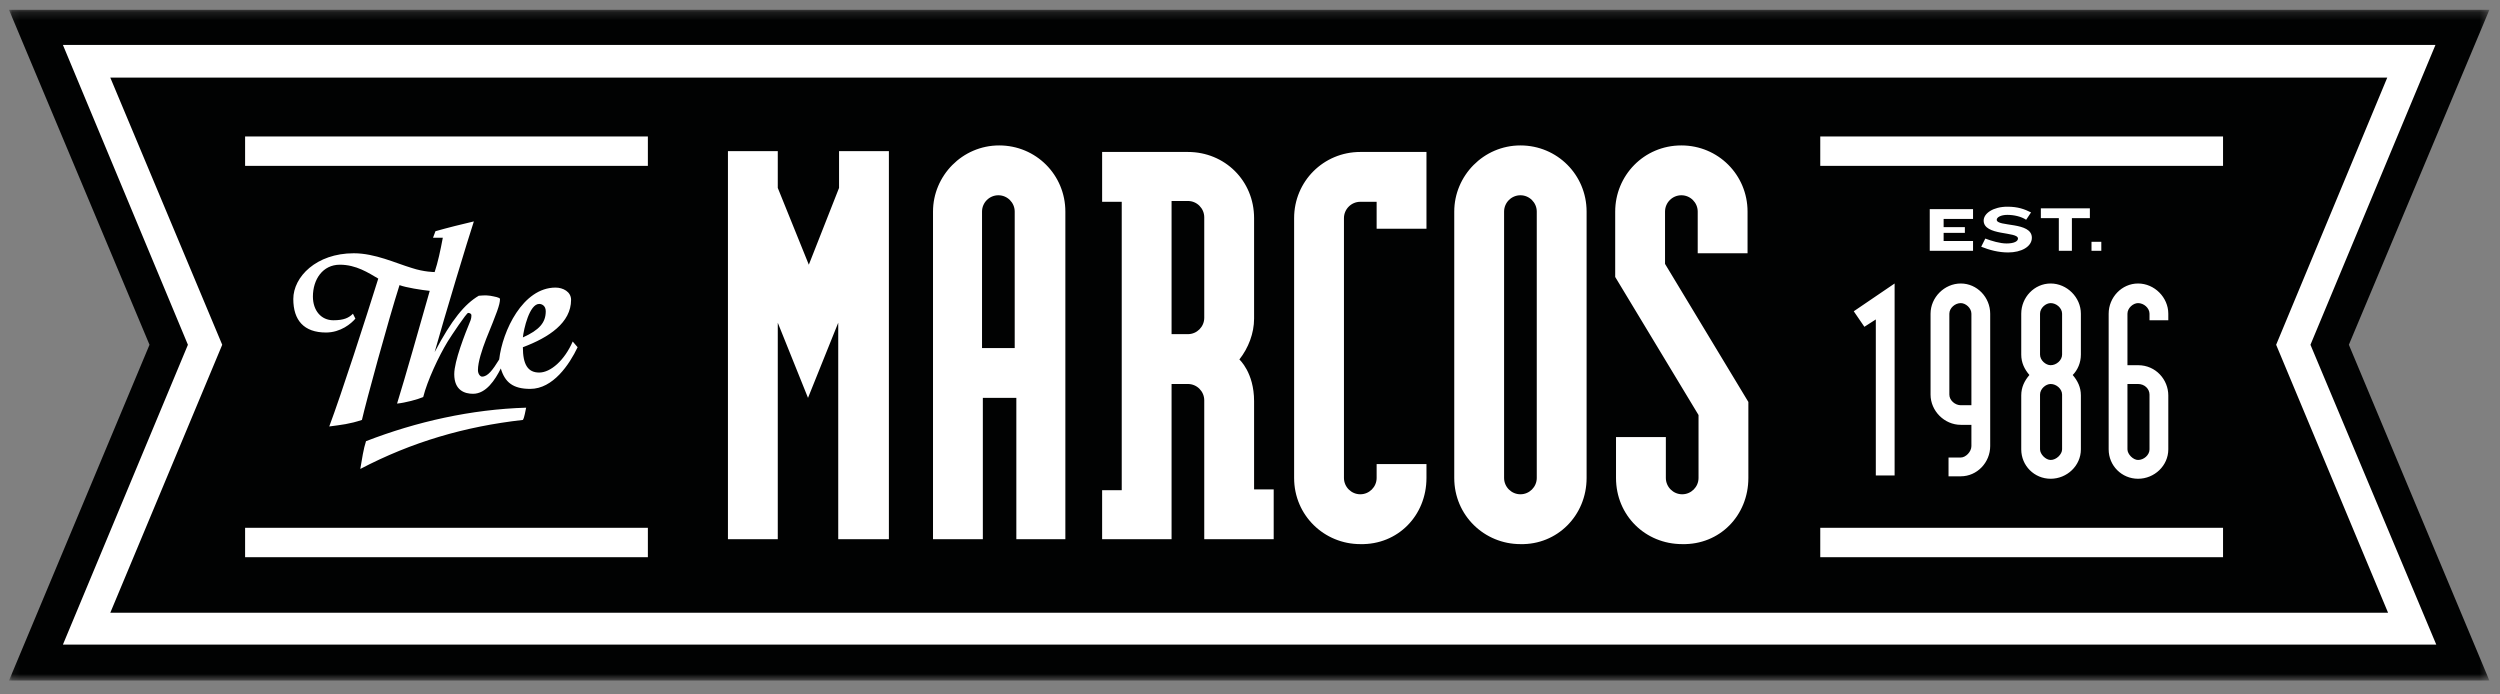 <svg xmlns="http://www.w3.org/2000/svg" width="306" height="85" viewBox="0 0 306 85" fill="none"><rect x="0" y="0" width="306" height="85" fill="#808080" stroke="none"/><mask id="mask0_168_2039" style="mask-type:luminance" maskUnits="userSpaceOnUse" x="1" y="1" width="304" height="83"><path d="M304.7 1.2H1.1V83.3H304.7V1.2Z" fill="white"></path></mask><g mask="url(#mask0_168_2039)"><path d="M1.1 1.2L18.3 42.2L1.1 83.3H304.7L287.5 42.2L304.7 1.2H1.1Z" fill="#010202"></path></g><mask id="mask1_168_2039" style="mask-type:luminance" maskUnits="userSpaceOnUse" x="1" y="1" width="304" height="83"><path d="M304.7 1.2H1.1V83.3H304.7V1.2Z" fill="white"></path></mask><g mask="url(#mask1_168_2039)"><mask id="mask2_168_2039" style="mask-type:luminance" maskUnits="userSpaceOnUse" x="1" y="1" width="304" height="83"><path d="M304.7 1.2H1.1V83.3H304.7V1.2Z" fill="white"></path></mask><g mask="url(#mask2_168_2039)"><path d="M30 20.3H79.3V16.7H30V20.3ZM64 41.3C64.1 40.3 64.8 37.2 66 37.2C66.3 37.2 66.8 37.4 66.8 38.1C66.8 39.5 66 40.4 64 41.3ZM38.3 36.3C38.3 34.2 39.5 32.4 41.6 32.4C43.6 32.4 45.1 33.4 46.3 34.1C44.8 38.9 41.8 48.2 40.3 52.2C41.8 52 42.8 51.9 44.3 51.4C44.8 49.2 47.5 39.3 48.9 34.9C49.7 35.2 51.6 35.5 52.6 35.6C51.4 39.8 49.6 46.2 48.6 49.4C49.6 49.3 51.1 48.9 51.8 48.6C52.3 46.6 53.7 43.6 54.8 41.8C55.3 41 57.1 38.3 57.3 38.3C57.5 38.3 57.7 38.4 57.7 38.6C57.7 38.7 57.7 38.9 57.6 39.2C56.9 40.9 55.6 44.2 55.6 45.8C55.6 47.8 56.9 48.2 57.9 48.2C59.5 48.2 60.6 46.5 61.3 45.1C61.8 46.8 62.8 47.6 64.9 47.6C67.7 47.6 69.7 44.6 70.7 42.5L70.1 41.8C69.1 44.1 67.4 45.6 66 45.6C64.6 45.6 64 44.6 64 42.5C67.2 41.3 69.9 39.5 69.9 36.7C69.9 35.7 68.9 35.2 68 35.2C64 35.2 61.5 40.5 61.1 44C60.3 45.3 59.7 46.1 59 46.1C58.8 46.1 58.5 45.8 58.5 45.3C58.5 44.3 59 42.8 59.5 41.5C60.8 38.3 61.2 37.3 61.2 36.6C61.2 36.4 60.5 36.3 60 36.2C59.4 36.1 58.7 36.2 58.6 36.2C56.9 37.2 55.3 39.1 53.2 43.1C54.4 38.8 57.3 29.2 58 27.1C56.7 27.4 54.7 27.9 53.3 28.3L53 29.1H54.2C53.9 30.7 53.6 32.1 53.2 33.3C53.2 33.3 51.9 33.3 50.4 32.8C48.4 32.2 45.9 31 43.3 31C38.7 31 35.9 33.9 35.9 36.6C35.9 39.2 37.2 40.7 39.9 40.7C41.7 40.7 43 39.6 43.5 39L43.2 38.4C42.7 38.9 42.1 39.2 40.8 39.2C39.3 39.2 38.3 38 38.3 36.3ZM44.8 54C44.5 54.9 44.3 56.2 44.1 57.4C50.4 54.1 56.9 52.2 64 51.4C64.2 51.1 64.3 50.3 64.4 49.9C57.7 50.1 51 51.6 44.8 54ZM30 68.2H79.3V64.6H30V68.2ZM102.7 66H108.8V18.5H102.7V23L99 32.4L95.2 23V18.5H89.1V66H95.2V39.5L98.9 48.7L102.6 39.5V66H102.7ZM124.3 42.6H120.2V25.9C120.2 24.8 121.1 23.9 122.2 23.9C123.3 23.9 124.2 24.8 124.2 25.9V42.6H124.3ZM124.3 66H130.4V25.9C130.4 21.4 126.8 17.8 122.3 17.8C117.8 17.8 114.2 21.5 114.2 25.9V66H120.3V48.7H124.4V66H124.3ZM147.4 38.9C147.4 40 146.5 40.9 145.4 40.9H143.4V24.6H145.4C146.5 24.6 147.4 25.5 147.4 26.6V38.9ZM147.4 66H155.9V59.9H153.5V49.1C153.5 45.6 151.7 44 151.7 44C152.8 42.6 153.5 40.8 153.5 39V26.7C153.5 22.1 149.9 18.6 145.4 18.6H134.9V24.7H137.3V60H134.9V66H143.4V47H145.4C146.5 47 147.4 47.9 147.4 49V66ZM174.6 58.5V56.8H168.5V58.5C168.5 59.6 167.6 60.5 166.5 60.5C165.4 60.5 164.5 59.6 164.5 58.5V26.7C164.5 25.6 165.4 24.7 166.5 24.7H168.5V28H174.6V18.6H166.5C162 18.6 158.4 22.2 158.4 26.7V58.5C158.4 63.1 162.1 66.6 166.5 66.6C171.1 66.7 174.6 63.1 174.6 58.5ZM188.1 58.5C188.1 59.6 187.2 60.5 186.1 60.5C185 60.5 184.1 59.6 184.1 58.5V25.9C184.1 24.8 185 23.9 186.1 23.9C187.2 23.9 188.1 24.8 188.1 25.9V58.5ZM194.2 58.5V25.9C194.2 21.4 190.6 17.8 186.1 17.8C181.6 17.8 178 21.5 178 25.9V58.5C178 63.1 181.7 66.6 186.1 66.6C190.6 66.7 194.2 63.1 194.2 58.5ZM214 58.5V49.2L203.8 32.3V25.9C203.8 24.8 204.7 23.9 205.8 23.9C206.9 23.9 207.8 24.8 207.8 25.9V31H213.9V25.9C213.9 21.4 210.3 17.8 205.8 17.8C201.2 17.8 197.7 21.5 197.7 25.9V33.9L207.9 50.8V58.5C207.9 59.6 207 60.5 205.9 60.5C204.8 60.5 203.9 59.6 203.9 58.5V53.5H197.8V58.5C197.8 63.1 201.4 66.6 205.9 66.6C210.5 66.7 214 63.1 214 58.5ZM222.8 20.3H272.1V16.7H222.8V20.3ZM231.9 58.2V34.7L226.9 38.1L228.2 40L229.6 39.1V58.2H231.9ZM241.3 49.6H240C239.3 49.6 238.6 49 238.6 48.3V38.4C238.6 37.7 239.3 37.1 240 37.1C240.6 37.1 241.3 37.7 241.3 38.4V49.6ZM241.3 52V54.6C241.3 55.3 240.6 56 240 56H238.5V58.3H240C242 58.3 243.6 56.6 243.6 54.6V38.4C243.6 36.4 242 34.7 240 34.7C238 34.7 236.3 36.4 236.3 38.4V48.3C236.3 50.3 238 52 240 52H241.3ZM249.7 38.4C249.7 37.7 250.4 37.1 251 37.1C251.7 37.1 252.4 37.7 252.4 38.4V43.4C252.4 44.1 251.7 44.7 251 44.7C250.4 44.7 249.7 44.1 249.7 43.4V38.4ZM249.7 48.3C249.7 47.6 250.4 47 251 47C251.7 47 252.4 47.6 252.4 48.3V55C252.4 55.6 251.7 56.3 251 56.3C250.4 56.3 249.7 55.6 249.7 55V48.3ZM247.4 43.4C247.4 44.4 247.8 45.2 248.4 45.9C247.8 46.6 247.4 47.4 247.4 48.4V55C247.4 57 249 58.6 251 58.6C253 58.6 254.7 57 254.7 55V48.4C254.7 47.4 254.3 46.6 253.7 45.9C254.3 45.3 254.7 44.4 254.7 43.4V38.4C254.7 36.4 253 34.7 251 34.7C249 34.7 247.4 36.4 247.4 38.4V43.4ZM253.6 30.7V26.7H255.8V25.5H249.8V26.7H252V30.7H253.6ZM245.8 30.9C247.4 30.9 248.7 30.2 248.7 29.1C248.7 27.1 244.4 27.8 244.4 26.9C244.4 26.6 244.9 26.3 245.7 26.3C246.5 26.3 247.4 26.5 248 26.9L248.6 26C247.8 25.6 247 25.3 245.7 25.3C244 25.3 242.8 26.1 242.8 27C242.8 28.9 247 28.3 247 29.2C247 29.5 246.6 29.8 245.6 29.8C244.8 29.8 243.8 29.5 243 29.2L242.5 30.2C243.5 30.6 244.6 30.9 245.8 30.9ZM236.2 30.7H241.5V29.5H237.9V28.5H240.5V27.8H237.9V26.8H241.5V25.6H236.2V30.7ZM257.1 29.6H256V30.7H257.2V29.6H257.1ZM260.4 47H261.7C262.5 47 263.1 47.6 263.1 48.3V55C263.1 55.7 262.4 56.3 261.7 56.3C261.1 56.3 260.4 55.6 260.4 55V47ZM260.4 44.7V38.4C260.4 37.7 261.1 37.1 261.7 37.1C262.4 37.1 263.1 37.7 263.1 38.4V39.2H265.4V38.4C265.4 36.4 263.7 34.7 261.7 34.7C259.7 34.7 258.1 36.4 258.1 38.4V55C258.1 57 259.7 58.6 261.7 58.6C263.7 58.6 265.4 57 265.4 55V48.4C265.4 46.5 263.9 44.7 261.7 44.7H260.4ZM222.8 68.2H272.1V64.6H222.8V68.2ZM278.6 42.2L292.3 75H13.5L27.2 42.2L13.5 9.5H292.2L278.6 42.2ZM282.8 42.2L298.1 5.5H7.7L23 42.2L7.7 78.9H298.2L282.8 42.2Z" fill="white"></path></g></g></svg>